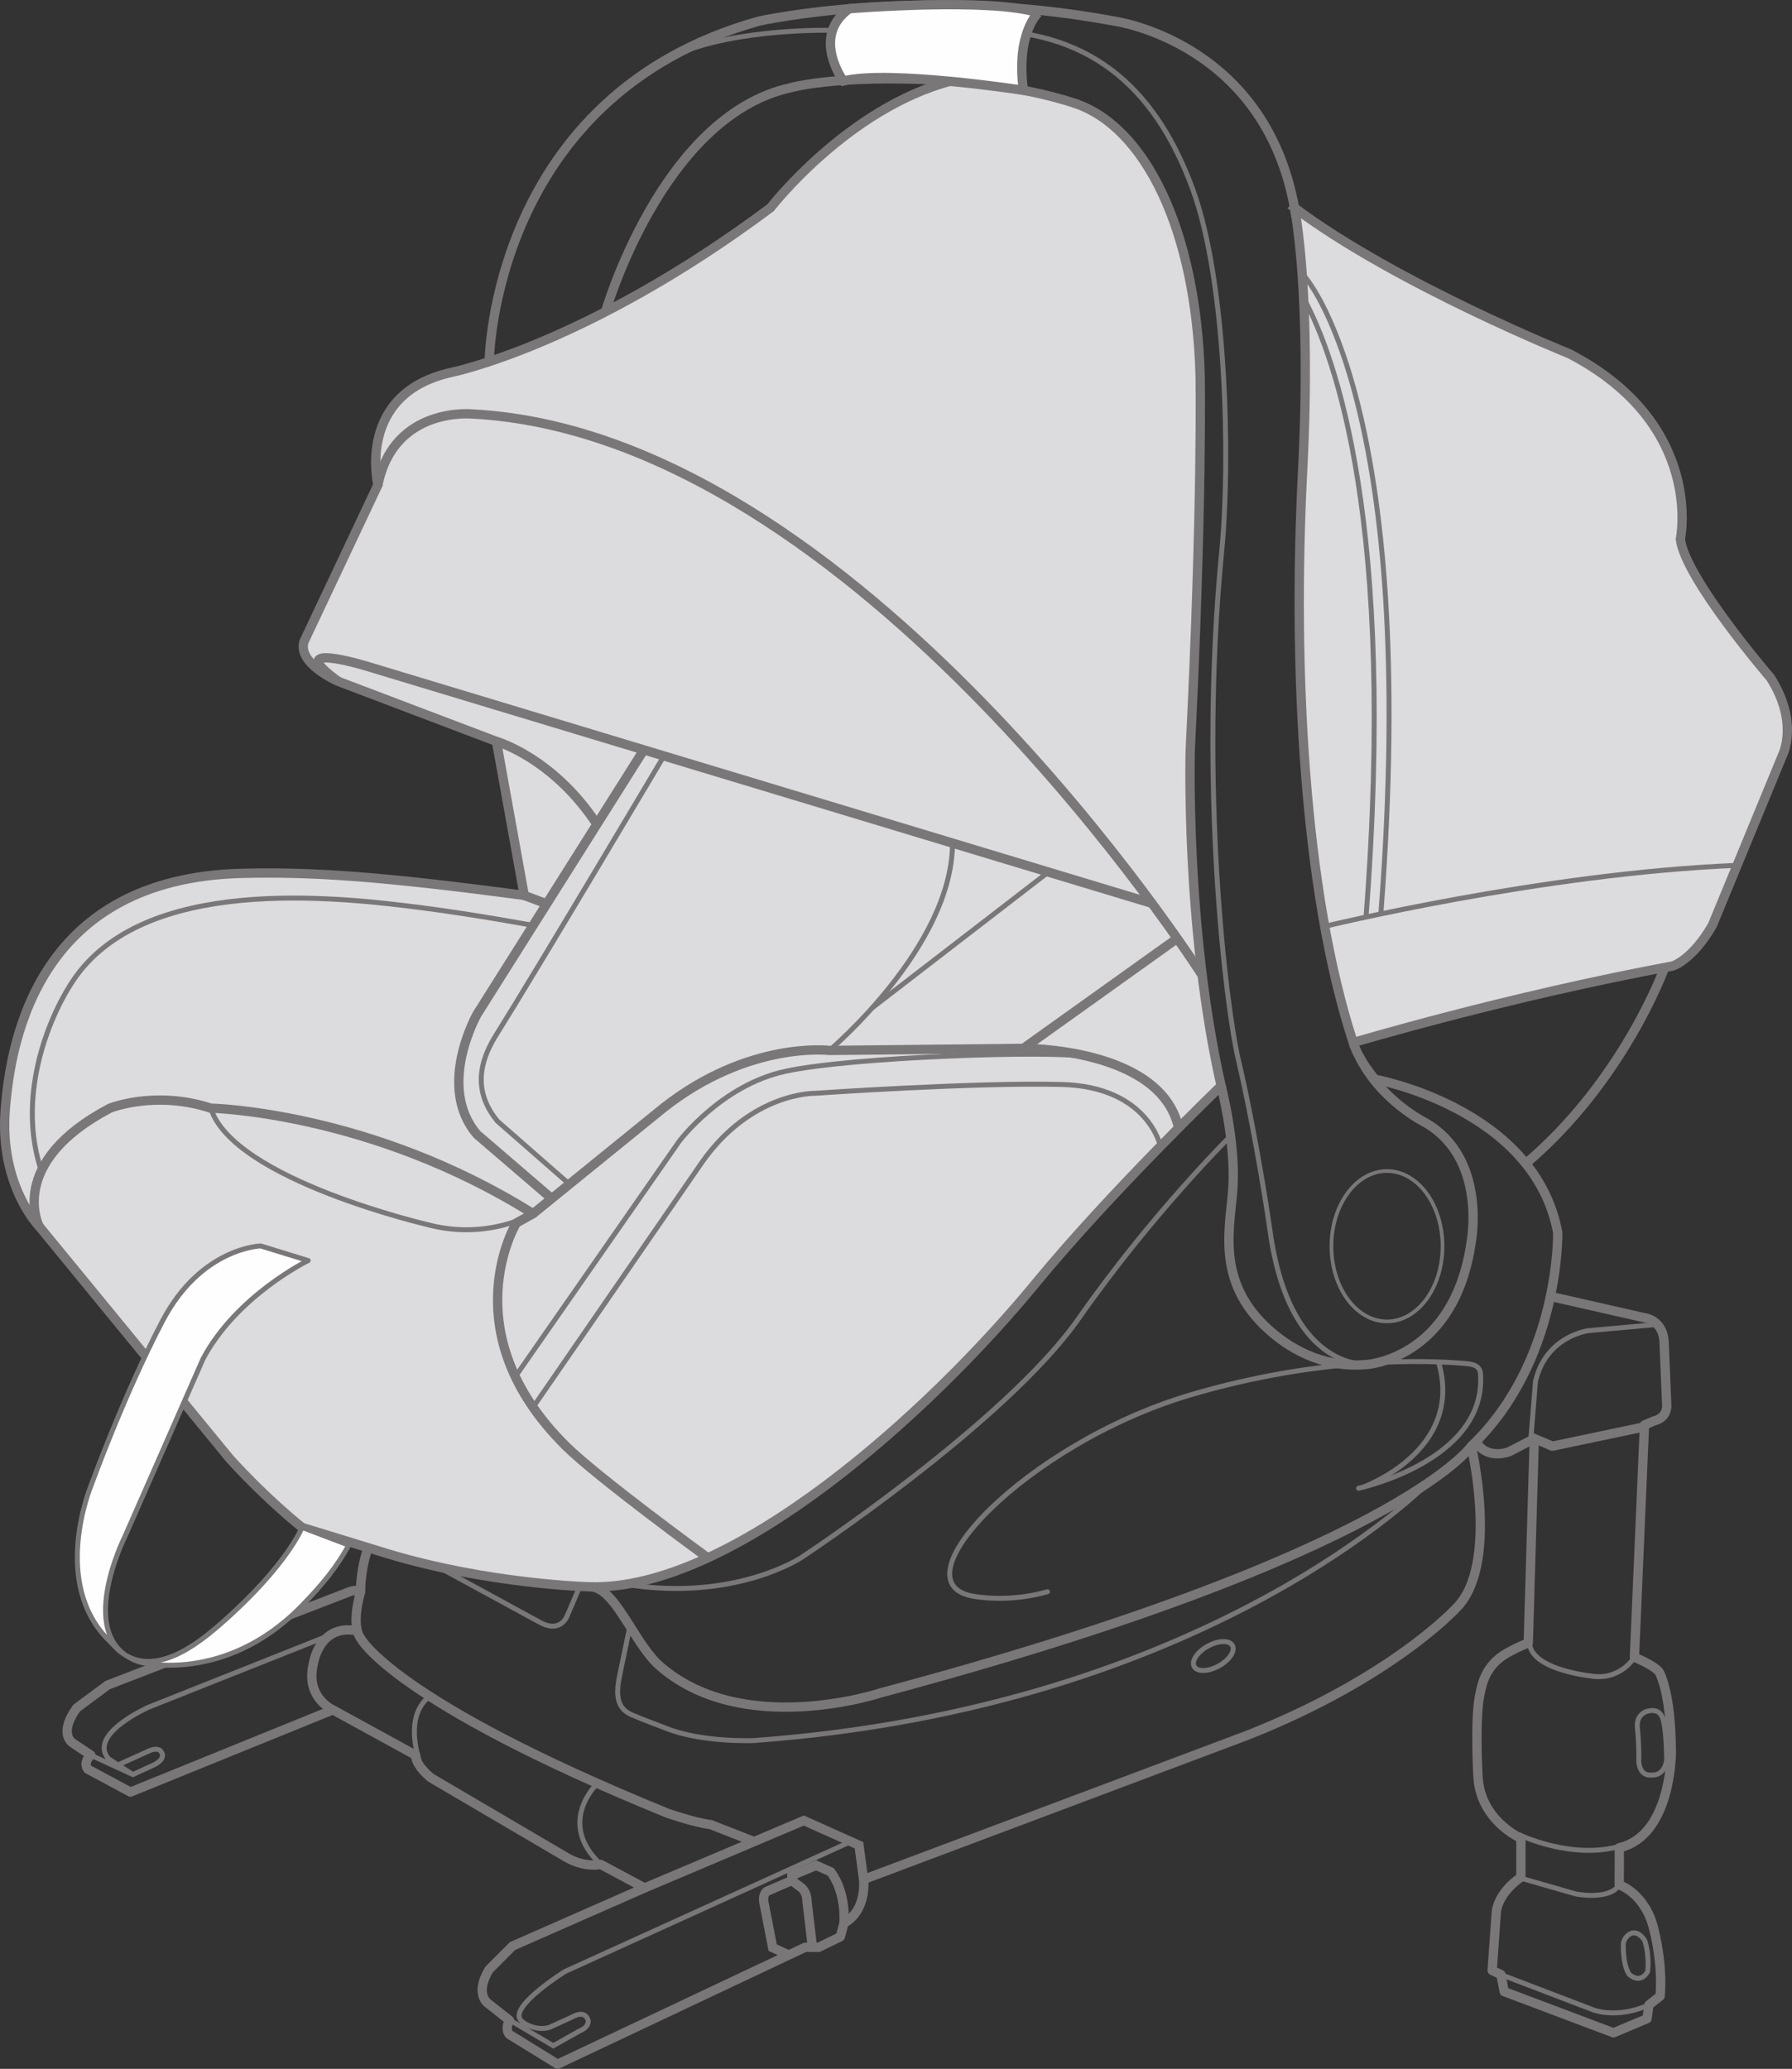 <?xml version="1.0" encoding="UTF-8"?>
<!DOCTYPE svg PUBLIC "-//W3C//DTD SVG 1.1//EN" "http://www.w3.org/Graphics/SVG/1.1/DTD/svg11.dtd">
<!-- Creator: CorelDRAW 2018 (64-Bit) -->
<svg xmlns="http://www.w3.org/2000/svg" xml:space="preserve" width="62.873mm" height="72.575mm" version="1.1" style="shape-rendering:geometricPrecision; text-rendering:geometricPrecision; image-rendering:optimizeQuality; fill-rule:evenodd; clip-rule:evenodd"
viewBox="0 0 11843.32 13670.83"
 xmlns:xlink="http://www.w3.org/1999/xlink">
 <rect x="0" y="0" width="11843.32" height="13670.83" fill="#333333" stroke="none"/>
 <defs>
  <style type="text/css">
   <![CDATA[
    .str6 {stroke:#797777;stroke-width:24.53;stroke-miterlimit:4}
    .str0 {stroke:#797777;stroke-width:61.5;stroke-miterlimit:4}
    .str3 {stroke:#797777;stroke-width:32.7;stroke-miterlimit:4}
    .str1 {stroke:#797777;stroke-width:61.5;stroke-linejoin:round;stroke-miterlimit:4}
    .str5 {stroke:#797777;stroke-width:32.7;stroke-linejoin:round;stroke-miterlimit:4}
    .str4 {stroke:#797777;stroke-width:61.5;stroke-linecap:round;stroke-linejoin:round;stroke-miterlimit:4}
    .str2 {stroke:#797777;stroke-width:32.7;stroke-linecap:round;stroke-linejoin:round;stroke-miterlimit:4}
    .fil1 {fill:none;fill-rule:nonzero}
    .fil2 {fill:#FEFEFE;fill-rule:nonzero}
    .fil0 {fill:#DCDBDE;fill-rule:nonzero}
   ]]>
  </style>
 </defs>
 <g id="Слой_x0020_1">
  <path class="fil0" d="M8555.23 1372.86c0,0 115,554.33 53.65,1740.78 -66.74,1289.79 8.16,2778.73 334.52,3775.79 0,0 1011.7,-302.39 2113.17,-506.71 0,0 130.56,-40.88 261.1,-269.7l465.06 -1127.83c0,0 106.07,-212.48 -81.6,-506.71 0,0 -562.96,-653.81 -595.6,-915.34 0,0 163.18,-760.06 -734.31,-1225.92 0,0 -1138.8,-457.66 -1815.98,-964.37z"/>
  <path class="fil1 str0" d="M8555.23 1372.86c0,0 115,554.33 53.65,1740.78 -66.74,1289.79 8.16,2778.73 334.52,3775.79 0,0 1011.7,-302.39 2113.17,-506.71 0,0 130.56,-40.88 261.1,-269.7l465.06 -1127.83c0,0 106.07,-212.48 -81.6,-506.71 0,0 -562.96,-653.81 -595.6,-915.34 0,0 163.18,-760.06 -734.31,-1225.92 0,0 -1138.8,-457.66 -1815.98,-964.37z"/>
  <path class="fil1 str0" d="M3233.22 2389.6c0,0 15.2,-1760.47 1785.71,-2250.83 0,0 1068.82,-237.02 2341.62,0 0,0 1030.64,137.58 1204.76,1294.71"/>
  <path class="fil1 str0" d="M4002.01 2060.03c0,0 372.35,-1291.96 1220.89,-1479.93 0,0 367.15,-106.26 1208.47,-34.21"/>
  <path class="fil1 str0" d="M11001.51 6393.03c0,0 -271.32,755.19 -929.46,1305.52"/>
  <path class="fil0" d="M2554.91 10264.76c673.11,204.32 1338.07,220.65 1338.07,220.65 938.28,32.7 2246.1,-1146.88 2953.55,-2007.77 493.58,-600.61 1223.84,-1302.17 1223.84,-1302.17 -238.25,-1051.7 -203.98,-2222.97 -203.98,-2222.97 81.6,-1626.37 65.29,-2468.16 65.29,-2468.16 -25.66,-961.69 -361.82,-1649.52 -833.4,-1803.49 -375.47,-122.59 -811.62,-145.93 -811.62,-145.93 -685.36,179.8 -1194.31,837.94 -1194.31,837.94 -1215.69,907.16 -2105.03,1086.96 -2105.03,1086.96 -636.4,138.94 -489.53,743.73 -489.53,743.73l-489.53 1037.93c-40.8,147.12 228.43,261.53 228.43,261.53l1044.35 396.36 183.58 1017.51c-933.91,-124.81 -1399.65,-157.57 -1867.87,-145.74 -1325.22,33.42 -1525.76,1069.63 -1562.47,1568.16 -36.73,498.53 223.88,763.77 223.88,763.77l1260.56 1536.48c252.92,277.86 477.31,453.59 477.31,453.59l558.89 171.62z"/>
  <path class="fil1 str0" d="M2554.91 10264.76c673.11,204.32 1338.07,220.65 1338.07,220.65 938.28,32.7 2246.1,-1146.88 2953.55,-2007.77 493.58,-600.61 1223.84,-1302.17 1223.84,-1302.17 -238.25,-1051.7 -203.98,-2222.97 -203.98,-2222.97 81.6,-1626.37 65.29,-2468.16 65.29,-2468.16 -25.66,-961.69 -361.82,-1649.52 -833.4,-1803.49 -375.47,-122.59 -811.62,-145.93 -811.62,-145.93 -685.36,179.8 -1194.31,837.94 -1194.31,837.94 -1215.69,907.16 -2105.03,1086.96 -2105.03,1086.96 -636.4,138.94 -489.53,743.73 -489.53,743.73l-489.53 1037.93c-40.8,147.12 228.43,261.53 228.43,261.53l1044.35 396.36 183.58 1017.51c-933.91,-124.81 -1399.65,-157.57 -1867.87,-145.74 -1325.22,33.42 -1525.76,1069.63 -1562.47,1568.16 -36.73,498.53 223.88,763.77 223.88,763.77l1260.56 1536.48c252.92,277.86 477.31,453.59 477.31,453.59l558.89 171.62z"/>
  <path class="fil1 str1" d="M8943.38 6889.44c37.96,121.7 144.16,242.47 144.16,242.47 0,0 1055.24,190.68 1207.53,1013.42 0,0 16.31,849.73 -571.13,1411.03 0,0 184.94,784.59 -97.91,1067.91 0,0 -420.91,462.57 -1381.21,842.04l-2537.31 953.08c0,0 25.32,203.19 -129.69,289.01l-24.49 89.89 -142.78 69.47 -89.74 0 -1635.88 772.33 -318.21 -196.15c0,0 -32.63,-28.59 0,-93.98l-134.61 -106.26c0,0 -102,-57.21 0,-228.83l155.01 -155.29 873.01 -384.1 -289.63 -155.29c0,0 -101.98,24.53 -224.38,-44.94l-897.48 -527.15c0,0 -101.98,-79.11 -101.98,-149.88l-546.66 -299.62 -1338.07 543.5 -281.48 -151.2c0,0 -36.71,-42.33 20.4,-92.68l-118.31 -78.94c0,0 -101.98,-57.21 24.49,-232.92l203.96 -151.2 1599.17 -617.04c0,0 57.11,-20.44 73.43,0 0,0 -6.1,-120.01 45.7,-283.96"/>
  <path class="fil1 str0" d="M9723.94 9556.35c0,0 -495.03,719.34 -3900.02,1629.21 0,0 -926.9,309.85 -1476.88,-188.74 -2.71,-2.47 -5.39,-4.92 -8.06,-7.4 -168.66,-172.73 -282.14,-511.44 -446,-503.98"/>
  <polyline class="fil1 str0" points="5707.49,12419.39 5677.07,12193.52 5312.59,12030.07 4260.13,12475.49 "/>
  <path class="fil1 str0" d="M2383.57 10518.12c0,0 -67.94,215.23 0,307.85 0,0 209.35,414.05 2026.1,1155.05 0,0 168.59,59.96 288.28,76.31l285.85 111.91"/>
  <path class="fil1 str0" d="M2199.99 11298.6c0,0 -183.64,-80.32 -129.24,-303.72 0,0 37.15,-268.25 290.54,-218.6"/>
  <path class="fil1 str2" d="M2184.41 10803.23l-1201.49 477.46c0,0 -402.54,177.27 -266.54,340.74l161.86 104.86 -277.39 -128.07"/>
  <path class="fil1 str3" d="M2841.96 11210.46c0,0 -170,88.14 -73.6,417.55"/>
  <path class="fil1 str3" d="M3948.25 11784.99c0,0 -275.54,257.33 22.27,535.21"/>
  <path class="fil1 str3" d="M3832.1 10482.8l-79.79 185.49c0,0 -38.82,129.11 -180.25,54.14l-677.22 -368.84"/>
  <path class="fil1 str3" d="M9444.82 9793.67c0,0 -1445.12,1487.01 -4461,1707.87 0,0 -345.58,15.2 -584.94,-82.28 0,0 -167.65,-63.14 -222.26,-87.23 -81.54,-35.98 -114.87,-100.48 -81.81,-257.69l68.17 -328.51"/>
  <path class="fil1 str0" d="M7945.28 6444.59c0,0 -2273.64,-3571.74 -4819.24,-3708.77 0,0 -522.17,-55.34 -628.24,467.72"/>
  <path class="fil1 str2" d="M3523.12 8020c0,0 -292.2,174.64 -681.14,76.27 0,0 -1299.74,-297.98 -1449.34,-773.66"/>
  <path class="fil1 str0" d="M7785.49 6197.34l-1022.01 730.25 -1282.22 13.6c0,0 -533.08,-65.38 -1098.75,381.41l-859.41 697.39"/>
  <path class="fil1 str0" d="M6763.48 6927.58c0,0 890.83,-5.42 1021.99,509.65"/>
  <path class="fil1 str0" d="M4260.13 4947.07l-1106.91 1754.42c0,0 -271.98,479.43 0,795.46l493 423.15"/>
  <path class="fil1 str4" d="M4675.06 10292.1c0,0 -723.01,-526.56 -934.4,-735.75 -764.26,-756.33 -327.99,-1474.88 -327.99,-1474.88l110.44 -61.46c-1076.99,-675.62 -2130.48,-697.41 -2130.48,-697.41 -368.13,-119.86 -665.35,0 -665.35,0 -685.36,359.59 -469.13,780.48 -469.13,780.48"/>
  <path class="fil1 str0" d="M3281.05 4899.37c0,0 373.1,105.69 663.86,547.32"/>
  <line class="fil1 str0" x1="3464.63" y1="5916.88" x2="3612.97" y2= "5972.75" />
  <path class="fil1 str0" d="M7624.88 5972.77l-5200.53 -1570.54c0,0 -573.41,-176.33 -187.65,100.8"/>
  <path class="fil1 str3" d="M8745.65 6123.78c0,0 1445.18,-353.45 2734.76,-405.5"/>
  <path class="fil1 str3" d="M8617.22 1820.95c0,0 770.37,820.38 508.86,4218.03"/>
  <path class="fil1 str0" d="M8070.37 7175.48c0,0 93.6,357.77 78.89,654.9 -13.17,265.41 -128.62,631.22 239.3,959.21 173.37,154.54 395.01,250.23 643.33,227.25 0,0 583.26,-35.19 692.04,-815.67 0,0 104.69,-551.65 -307.34,-784.59 0,0 -291.2,-144.55 -433.11,-435.07"/>
  <path class="fil1 str3" d="M9057.61 9013.74c0,0 -530.07,75.8 -663.81,-878.68 -38.84,-277.24 -127.62,-787.94 -209.2,-1131.19 -81.58,-343.26 -261.38,-1811.34 -110.14,-3363.08 58.15,-596.73 31.42,-1782.2 -191.74,-2390.52 -221.37,-603.49 -619.03,-1050.23 -1399.27,-1050.19l-1044.35 0c0,0 -690.71,-7.48 -1051.09,202.63"/>
  <path class="fil1 str3" d="M5481.28 6941.2c0,0 813.67,-685.04 813.67,-1370.07"/>
  <path class="fil1 str3" d="M5622.91 12169.22l-1887.67 857.9c0,0 -359.09,223.03 -297.56,316.82 23.04,35.15 117.26,77.65 194.28,52.72l153.67 -70.19c0,0 79.55,-49.79 101.91,24.92 0,0 8.44,41.93 -55.42,68.28l-175.75 98.54 -304.23 -179.78"/>
  <path class="fil1 str3" d="M780.01 11662.68l205.68 -93.02c0,0 66.17,-32.87 85.2,16.16 0,0 22.89,35.39 -48.3,73.93l-144.35 66.53"/>
  <path class="fil1 str2" d="M8978.72 9834.32c0,0 846,-180.23 805.86,-754.64 -3.37,-48.35 -35.85,-63.84 -91.09,-68.77 -237.78,-21.29 -951.43,-53.1 -1829.82,207.75 -1082.4,321.45 -1969.05,1250.97 -1419.67,1331.06 0,0 223.05,41.95 478.68,-31.61"/>
  <path class="fil1 str2" d="M9006.94 9827.49c0,0 669.91,-238.91 501.28,-823.68"/>
  <path class="fil1 str2" d="M8132.59 7506.81c0,0 -519.14,513.15 -1003.23,1205.12 -484.09,691.97 -1833.03,1580.14 -1833.03,1580.14 0,0 -441.21,294.25 -1161.61,177.07"/>
  <path class="fil1 str2" d="M3523.12 6115.19c0,0 -368.96,-69.47 -733.79,-116.56 -584.32,-75.5 -1843.54,-214.14 -2306.81,482.18 -176.29,264.96 -369.3,779.84 -209.13,1256.21"/>
  <line class="fil1 str3" x1="5764.13" y1="6660.08" x2="6928.83" y2= "5762.57" />
  <path class="fil1 str3" d="M7669.47 7574.83c0,0 -80.49,-393.39 -651.62,-408.63 -571.11,-15.24 -1631.79,58.32 -1631.79,58.32 0,0 -424.26,-8.34 -750.63,461.65l-1112.31 1613.03"/>
  <path class="fil1 str3" d="M3405.67 9097.09l1081.82 -1553.83c0,0 277.32,-371.93 702.82,-464.04 451.44,-97.73 1776.67,-138.04 1972.21,-97.73"/>
  <path class="fil2" d="M780.01 10901.31c227.6,199.73 522.31,-33.38 684.51,-176.22 436.67,-384.53 531.5,-631.97 531.5,-631.97l308.87 117.11c-77.51,143.35 -176.97,264 -310.03,400.45 -509.93,523.06 -1067.65,373.27 -1067.65,373.27 -448.75,-140.05 -101.98,-829.53 -101.98,-829.53l516.75 -1175.49c223.01,-419.53 694.85,-649.21 694.85,-649.21l-314.08 -96.58c0,0 -393.73,10.21 -648.31,495.14 -254.64,484.93 -473.59,1090.07 -473.59,1090.07 0,0 -268.46,646.37 122.99,1025.55l56.19 57.41z"/>
  <path class="fil1 str5" d="M780.01 10901.31c227.6,199.73 522.31,-33.38 684.51,-176.22 436.67,-384.53 531.5,-631.97 531.5,-631.97l308.87 117.11c-77.51,143.35 -176.97,264 -310.03,400.45 -509.93,523.06 -1067.65,373.27 -1067.65,373.27 -448.75,-140.05 -101.98,-829.53 -101.98,-829.53l516.75 -1175.49c223.01,-419.53 694.85,-649.21 694.85,-649.21l-314.08 -96.58c0,0 -393.73,10.21 -648.31,495.14 -254.64,484.93 -473.59,1090.07 -473.59,1090.07 0,0 -268.46,646.37 122.99,1025.55l56.19 57.41z"/>
  <path class="fil1 str1" d="M10230.78 8562.99l635.25 144.21c0,0 125.66,11.08 132.05,163.52l17.27 413.69c0,0 8.87,82.02 -82.73,104.64l-64.2 26.94 -66.49 1535.14c0,0 147.23,59.58 167.72,104.83 50.95,112.4 74.52,299.79 76.35,522.97 0,0 0.15,552.82 -343.87,630.64l-0.62 245.44c0,0 176.67,57.87 230.35,300.97 0,0 57.83,210.31 39.97,434.64l-73.86 57.58 -12.79 91.21 -221.69 93.37 -722.11 -272.19 -21.62 -112.55 -58.13 -27.35 27.01 -379.18c0,0 -1.09,-121.29 162.86,-237.25l0 -257.37c0,0 -271.46,-116.68 -283.87,-413.37 0,0 -20.66,-363.98 10.45,-524.1 17.25,-88.98 40.63,-218.54 209.65,-301.05 0,0 63.76,-34.92 112.55,-50.41l39.73 -1351.35 -165.22 85.97c0,0 -131.97,53.1 -207.85,-47.85"/>
  <polyline class="fil1 str1" points="10118.31,9496.52 10259.58,9556.35 10875.98,9426.83 "/>
  <path class="fil1 str5" d="M10936.56 8753.41l-439.41 39.69c0,0 -279.9,34.72 -349.18,335.46l-29.67 367.94"/>
  <path class="fil1 str5" d="M10801.93 10951.14c0,0 -84.29,142.63 -262.17,126.94 0,0 -414.01,-36.39 -431,-217.81"/>
  <path class="fil1 str5" d="M10036.89 12122.67c0,0 359.99,174.84 685.34,72.35"/>
  <path class="fil1 str5" d="M10028.17 12404.28l385.95 110.82c0,0 222.61,45.15 287.39,-60.07"/>
  <path class="fil1 str5" d="M9919.75 13048.05l611.95 233.9c0,0 156.23,60.94 366.32,-33.74"/>
  <path class="fil1 str5" d="M10728.6 12841.8c0,0 -6.46,139.07 39.14,204.77 0,0 68.92,68.79 121.1,-17.25 0,0 14.92,-98.76 -18.05,-203.7 0,0 -33.28,-64.05 -85.84,-51.61 0,0 -44.44,12.09 -56.36,67.79z"/>
  <path class="fil1 str5" d="M10821.24 11412.58c0,0 12.6,122.16 9.38,224.55 0,0 0.81,100.16 84.16,92.58 0,0 83.94,10.72 100.02,-98.27 0,0 -0.68,-167.7 -18.57,-248.72 -7.33,-33.34 -22.6,-101.3 -115.32,-72.86 0,0 -66.15,19.16 -59.67,102.72z"/>
  <path class="fil1 str2" d="M4388.01 4995.23c0,0 -822.39,1385.18 -1106.96,1840.47 -79.94,127.94 -182.75,345.47 7.65,574.09l474.69 415.24"/>
  <path class="fil1 str3" d="M8620.09 1978.46c200.44,370.95 608.75,1472.6 407.95,4081.38"/>
  <path class="fil1 str0" d="M5577.82 12708.4c0,0 18.33,-198.18 -87.74,-339.18l-95.84 -42.91 -161.17 67.44 0 32.68 -165.2 71.54c0,0 -26.5,16.33 -20.4,67.4l59.15 304.42 106.07 49.03"/>
  <path class="fil1 str0" d="M5233.08 12426.43l65.27 49.05c0,0 34.7,28.59 34.7,83.75l36.34 308.53"/>
  <path class="fil1 str3" d="M8145.04 10873.59c19.87,36.26 -20.55,96.8 -90.32,135.21 -69.75,38.35 -142.46,40.05 -162.34,3.81 -19.87,-36.22 20.59,-96.76 90.32,-135.15 69.79,-38.37 142.5,-40.07 162.34,-3.86z"/>
  <path class="fil1 str6" d="M8799.43 8234.93c0,274.43 164.35,496.93 367.07,496.93 202.78,0 367.13,-222.5 367.13,-496.93 0,-274.47 -164.35,-496.93 -367.13,-496.93 -202.72,0 -367.07,222.46 -367.07,496.93z"/>
  <path class="fil2" d="M6861.67 84.26c0,0 -148.83,133.85 -98.21,512.32 0,0 -890.36,-136.77 -1189.54,-61.65 0,0 -216.15,-294.19 38.77,-477.32 0,0 930.78,-75.52 1248.99,26.65z"/>
  <path class="fil1 str0" d="M6861.67 84.26c0,0 -148.83,133.85 -98.21,512.32 0,0 -890.36,-136.77 -1189.54,-61.65 0,0 -216.15,-294.19 38.77,-477.32 0,0 930.78,-75.52 1248.99,26.65z"/>
 </g>
</svg>
